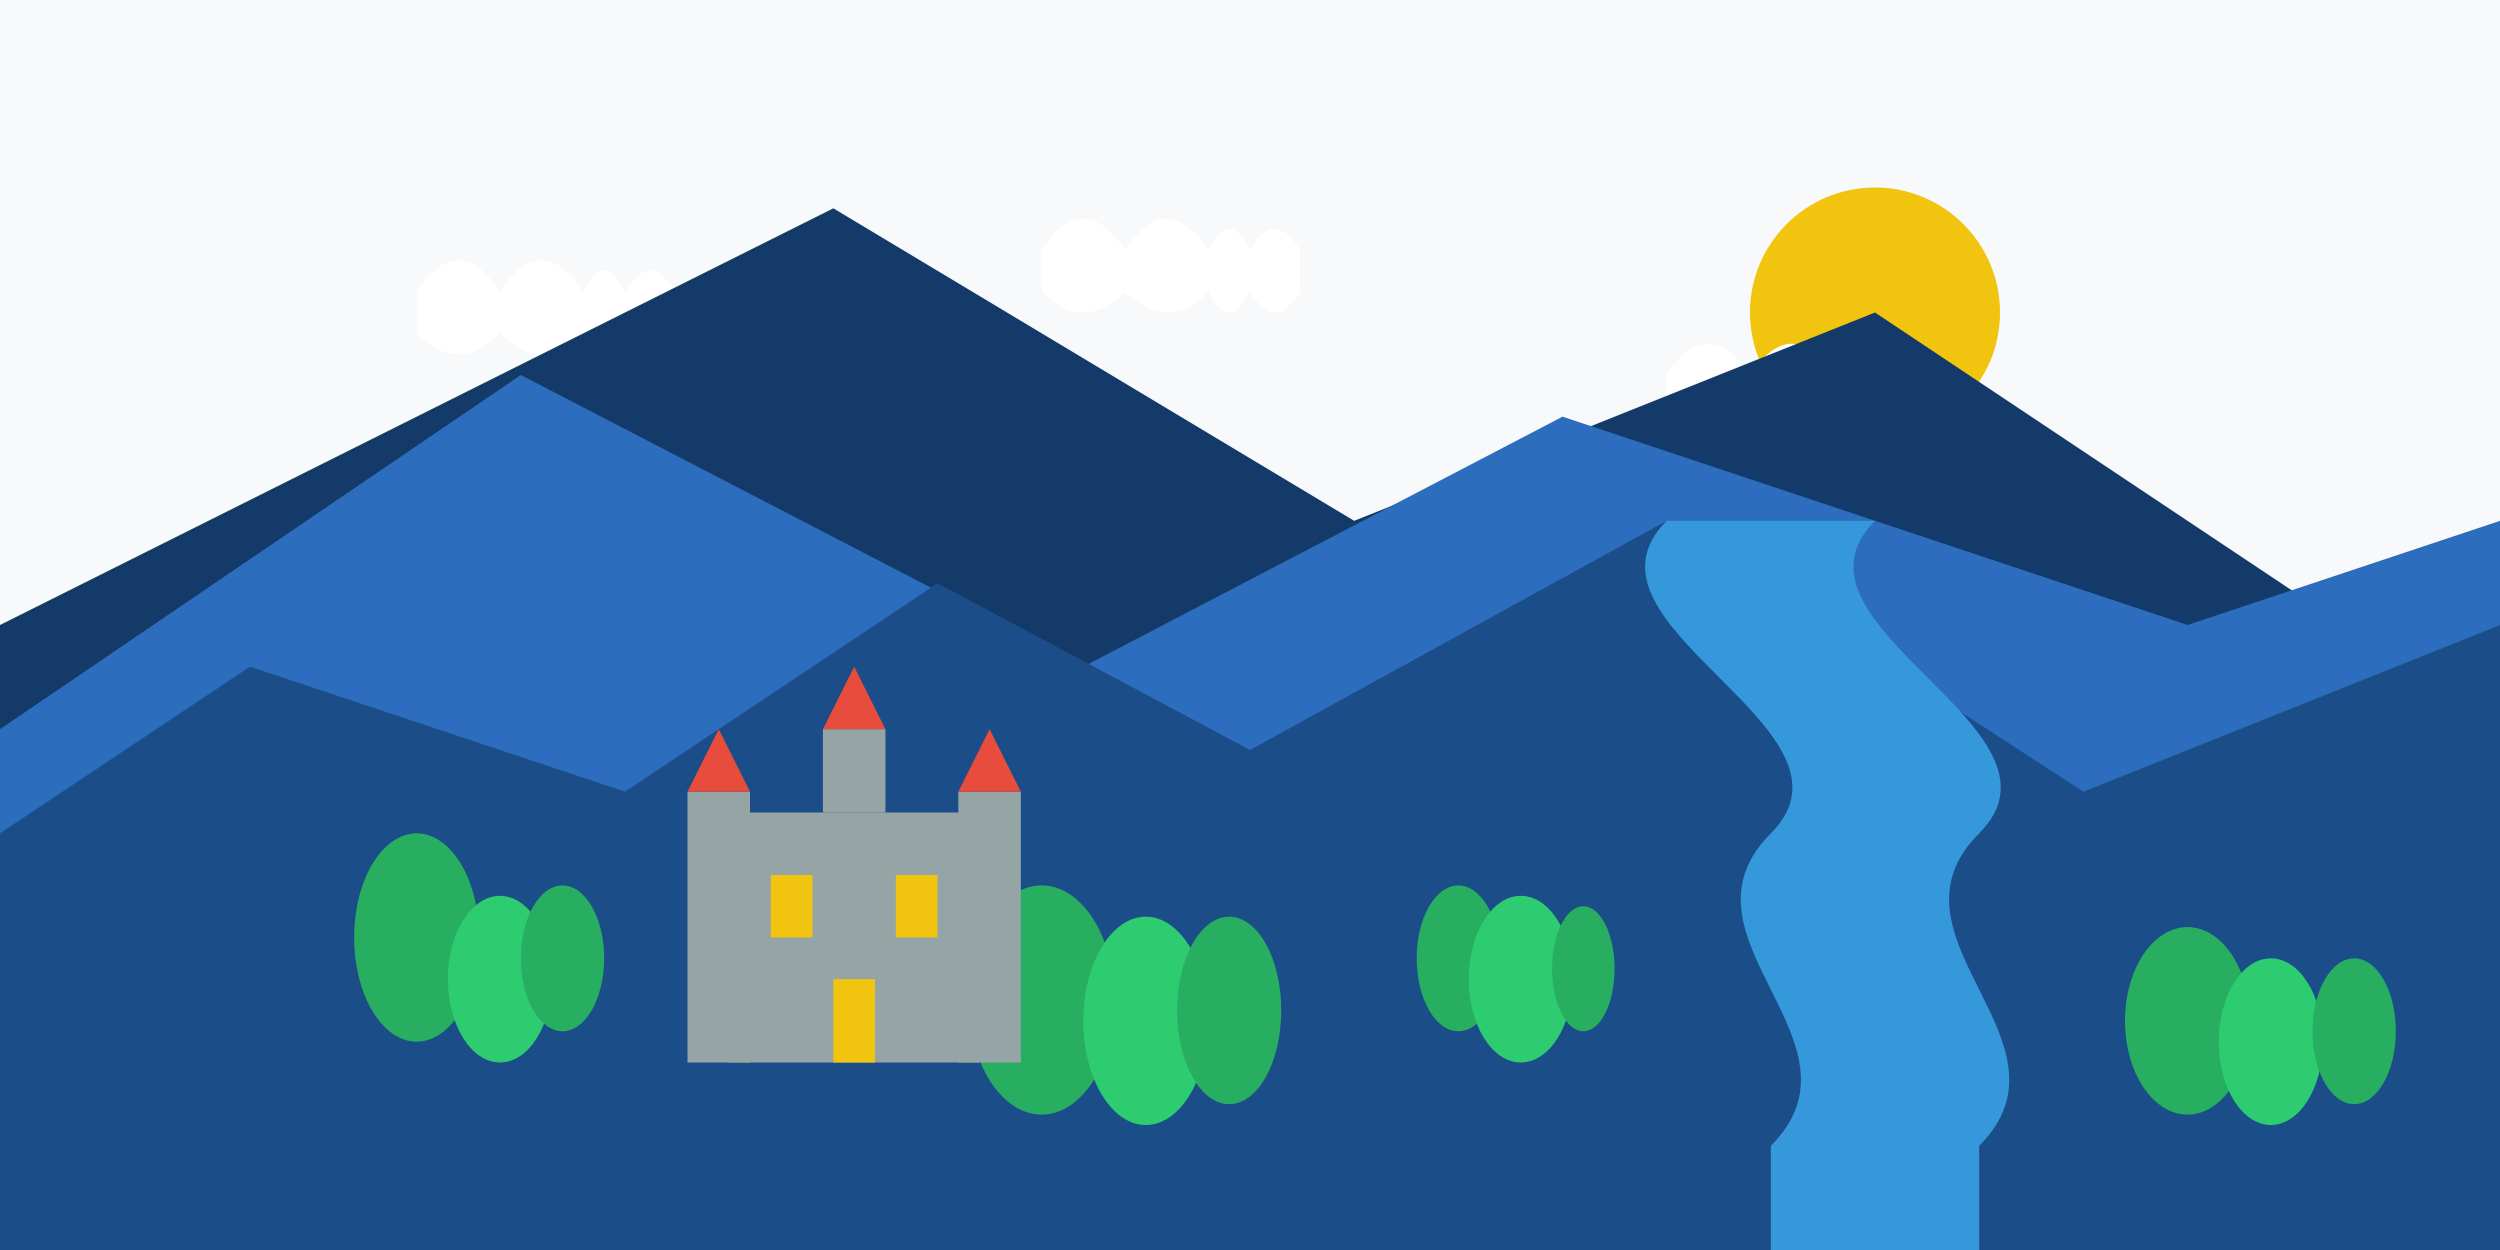<svg xmlns="http://www.w3.org/2000/svg" width="1200" height="600" viewBox="0 0 1200 600">
  <style>
    .bg { fill: #f8f9fa; }
    .mountain-1 { fill: #1b4d89; }
    .mountain-2 { fill: #2d6dbd; }
    .mountain-3 { fill: #143a69; }
    .cloud { fill: #ffffff; }
    .sun { fill: #f1c40f; }
    .tree-1 { fill: #27ae60; }
    .tree-2 { fill: #2ecc71; }
    .castle { fill: #95a5a6; }
    .castle-roof { fill: #e74c3c; }
    .castle-window { fill: #f1c40f; }
    .river { fill: #3498db; }
  </style>
  
  <!-- Background -->
  <rect class="bg" width="1200" height="600"/>
  
  <!-- Sun -->
  <circle class="sun" cx="900" cy="150" r="60"/>
  
  <!-- Clouds -->
  <g>
    <path class="cloud" d="M200,140 Q220,110 240,140 Q260,110 280,140 Q290,120 300,140 Q312,120 324,140 L324,160 Q312,180 300,160 Q290,180 280,160 Q260,180 240,160 Q220,180 200,160 Z"/>
    <path class="cloud" d="M500,120 Q520,90 540,120 Q560,90 580,120 Q590,100 600,120 Q612,100 624,120 L624,140 Q612,160 600,140 Q590,160 580,140 Q560,160 540,140 Q520,160 500,140 Z"/>
    <path class="cloud" d="M800,180 Q820,150 840,180 Q860,150 880,180 Q890,160 900,180 Q912,160 924,180 L924,200 Q912,220 900,200 Q890,220 880,200 Q860,220 840,200 Q820,220 800,200 Z"/>
  </g>
  
  <!-- Mountains -->
  <path class="mountain-3" d="M0,300 L400,100 L650,250 L900,150 L1200,350 L1200,600 L0,600 Z"/>
  <path class="mountain-2" d="M0,350 L250,180 L520,320 L750,200 L1050,300 L1200,250 L1200,600 L0,600 Z"/>
  <path class="mountain-1" d="M0,400 L120,320 L300,380 L450,280 L600,360 L800,250 L1000,380 L1200,300 L1200,600 L0,600 Z"/>
  
  <!-- River -->
  <path class="river" d="M800,250 C750,300 900,350 850,400 C800,450 900,500 850,550 L850,600 L950,600 L950,550 C1000,500 900,450 950,400 C1000,350 850,300 900,250 Z"/>
  
  <!-- Trees -->
  <g>
    <!-- Tree Group 1 -->
    <ellipse class="tree-1" cx="200" cy="450" rx="30" ry="50"/>
    <ellipse class="tree-2" cx="240" cy="470" rx="25" ry="40"/>
    <ellipse class="tree-1" cx="270" cy="460" rx="20" ry="35"/>
    
    <!-- Tree Group 2 -->
    <ellipse class="tree-1" cx="500" cy="480" rx="35" ry="55"/>
    <ellipse class="tree-2" cx="550" cy="490" rx="30" ry="50"/>
    <ellipse class="tree-1" cx="590" cy="485" rx="25" ry="45"/>
    
    <!-- Tree Group 3 -->
    <ellipse class="tree-1" cx="700" cy="460" rx="20" ry="35"/>
    <ellipse class="tree-2" cx="730" cy="470" rx="25" ry="40"/>
    <ellipse class="tree-1" cx="760" cy="465" rx="15" ry="30"/>
    
    <!-- Tree Group 4 -->
    <ellipse class="tree-1" cx="1050" cy="490" rx="30" ry="45"/>
    <ellipse class="tree-2" cx="1090" cy="500" rx="25" ry="40"/>
    <ellipse class="tree-1" cx="1130" cy="495" rx="20" ry="35"/>
  </g>
  
  <!-- Castle -->
  <g transform="translate(350, 350)">
    <!-- Main building -->
    <rect class="castle" x="0" y="40" width="120" height="120"/>
    
    <!-- Towers -->
    <rect class="castle" x="-20" y="30" width="30" height="130"/>
    <rect class="castle" x="110" y="30" width="30" height="130"/>
    <rect class="castle" x="45" y="0" width="30" height="40"/>
    
    <!-- Roofs -->
    <polygon class="castle-roof" points="-20,30 -5,0 10,30"/>
    <polygon class="castle-roof" points="110,30 125,0 140,30"/>
    <polygon class="castle-roof" points="45,0 60,-30 75,0"/>
    
    <!-- Windows -->
    <rect class="castle-window" x="20" y="70" width="20" height="30"/>
    <rect class="castle-window" x="80" y="70" width="20" height="30"/>
    <rect class="castle-window" x="50" y="120" width="20" height="40"/>
  </g>
</svg>
